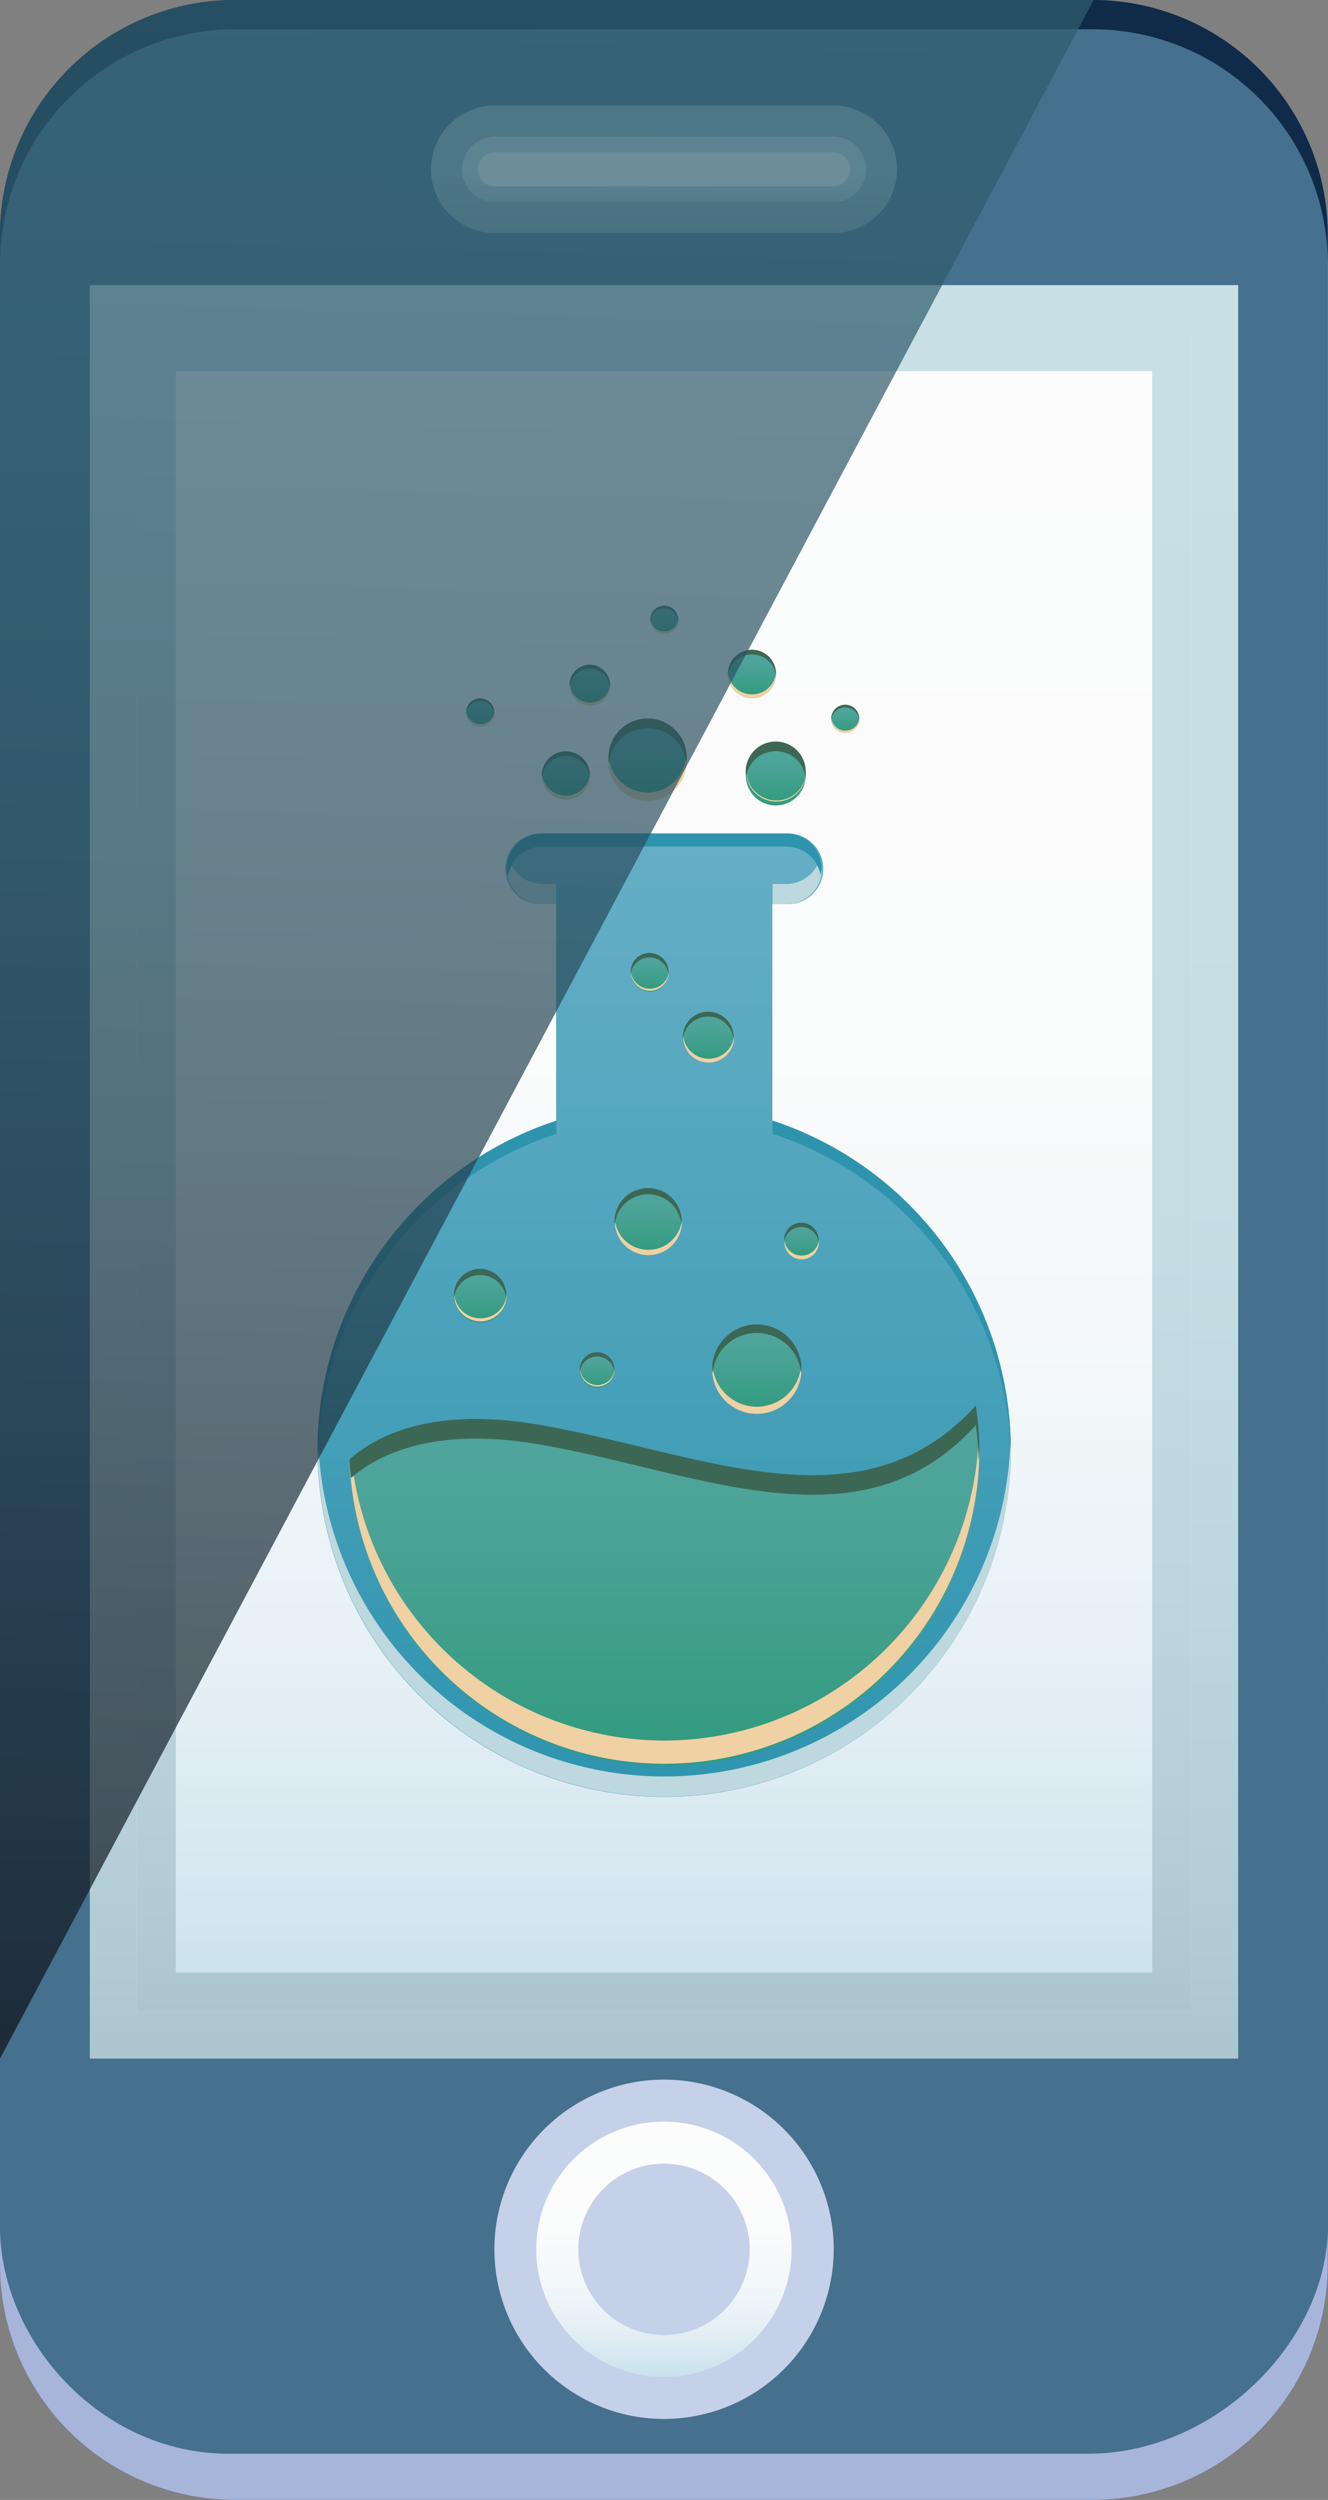 <svg xmlns="http://www.w3.org/2000/svg" xmlns:xlink="http://www.w3.org/1999/xlink" viewBox="0 0 221.2 416.38"><rect x="0" y="0" width="221.2" height="416.38" fill="#808080" stroke="none"/><defs><linearGradient id="linear-gradient" x1="110.6" y1="342.87" x2="110.6" y2="47.49" gradientUnits="userSpaceOnUse"><stop offset="0" stop-color="#acc6d0"/><stop offset="0.05" stop-color="#b1cbd4"/><stop offset="0.25" stop-color="#bed6de"/><stop offset="0.49" stop-color="#c6dde4"/><stop offset="1" stop-color="#c8dfe6"/></linearGradient><linearGradient id="linear-gradient-2" x1="110.6" y1="335.06" x2="110.6" y2="55.31" gradientUnits="userSpaceOnUse"><stop offset="0" stop-color="#c8e1ed"/><stop offset="0.06" stop-color="#d3e6f0"/><stop offset="0.2" stop-color="#e5f0f5"/><stop offset="0.36" stop-color="#f2f7f9"/><stop offset="0.57" stop-color="#fafbfb"/><stop offset="1" stop-color="#fcfcfc"/></linearGradient><linearGradient id="linear-gradient-3" x1="110.6" y1="335.06" x2="110.6" y2="55.31" xlink:href="#linear-gradient"/><linearGradient id="linear-gradient-4" x1="110.6" y1="38.82" x2="110.6" y2="17.57" xlink:href="#linear-gradient"/><linearGradient id="linear-gradient-5" x1="110.6" y1="33.62" x2="110.6" y2="22.77" xlink:href="#linear-gradient"/><linearGradient id="linear-gradient-6" x1="110.6" y1="395.9" x2="110.6" y2="353.36" xlink:href="#linear-gradient-2"/><linearGradient id="linear-gradient-7" x1="110.64" y1="299.25" x2="110.64" y2="138.82" gradientUnits="userSpaceOnUse"><stop offset="0" stop-color="#2e94ae"/><stop offset="0.53" stop-color="#4da3bc"/><stop offset="1" stop-color="#65afc6"/></linearGradient><linearGradient id="linear-gradient-8" x1="110.68" y1="294" x2="110.68" y2="234.08" gradientUnits="userSpaceOnUse"><stop offset="0" stop-color="#2f9a7c"/><stop offset="0.2" stop-color="#399d85"/><stop offset="0.66" stop-color="#4ba397"/><stop offset="1" stop-color="#51a59d"/></linearGradient><linearGradient id="linear-gradient-9" x1="126.06" y1="235.48" x2="126.06" y2="220.58" xlink:href="#linear-gradient-8"/><linearGradient id="linear-gradient-10" x1="107.96" y1="209.04" x2="107.96" y2="197.84" xlink:href="#linear-gradient-8"/><linearGradient id="linear-gradient-11" x1="133.5" y1="209.58" x2="133.5" y2="203.82" xlink:href="#linear-gradient-8"/><linearGradient id="linear-gradient-12" x1="80.03" y1="220.26" x2="80.03" y2="211.54" xlink:href="#linear-gradient-8"/><linearGradient id="linear-gradient-13" x1="99.48" y1="231.14" x2="99.48" y2="225.38" xlink:href="#linear-gradient-8"/><linearGradient id="linear-gradient-14" x1="118.04" y1="177" x2="118.04" y2="168.52" xlink:href="#linear-gradient-8"/><linearGradient id="linear-gradient-15" x1="98.26" y1="117.48" x2="98.26" y2="110.74" xlink:href="#linear-gradient-8"/><linearGradient id="linear-gradient-16" x1="140.79" y1="122.05" x2="140.79" y2="117.37" xlink:href="#linear-gradient-8"/><linearGradient id="linear-gradient-17" x1="110.63" y1="105.56" x2="110.63" y2="100.89" xlink:href="#linear-gradient-8"/><linearGradient id="linear-gradient-18" x1="79.99" y1="121" x2="79.99" y2="116.32" xlink:href="#linear-gradient-8"/><linearGradient id="linear-gradient-19" x1="125.27" y1="116.27" x2="125.27" y2="108.28" xlink:href="#linear-gradient-8"/><linearGradient id="linear-gradient-20" x1="94.26" y1="133.14" x2="94.26" y2="125.15" xlink:href="#linear-gradient-8"/><linearGradient id="linear-gradient-21" x1="107.86" y1="133.05" x2="107.86" y2="120.01" xlink:href="#linear-gradient-8"/><linearGradient id="linear-gradient-22" x1="129.25" y1="134.1" x2="129.25" y2="124.18" xlink:href="#linear-gradient-8"/><linearGradient id="linear-gradient-23" x1="108.22" y1="165.17" x2="108.22" y2="158.89" xlink:href="#linear-gradient-8"/><linearGradient id="linear-gradient-24" x1="91.58" y1="0.08" x2="82" y2="370.96" gradientUnits="userSpaceOnUse"><stop offset="0" stop-color="#305e6f"/><stop offset="0.18" stop-color="#2e5a6a"/><stop offset="0.39" stop-color="#294e5d"/><stop offset="0.6" stop-color="#203a47"/><stop offset="0.82" stop-color="#141f28"/><stop offset="1" stop-color="#070308"/></linearGradient></defs><title>graph-ia-element-1</title><g style="isolation:isolate"><g id="Capa_2" data-name="Capa 2"><g id="Capa_1-2" data-name="Capa 1"><path d="M221.2,377.35a39.14,39.14,0,0,1-39,39H39a39.14,39.14,0,0,1-39-39V39A39.14,39.14,0,0,1,39,0H182.16a39.14,39.14,0,0,1,39,39Z" style="fill:#45708e"/><path d="M182.16,0H39A39.14,39.14,0,0,0,0,39v4.88a39.14,39.14,0,0,1,39-39H182.16a39.14,39.14,0,0,1,39,39V39A39.14,39.14,0,0,0,182.16,0Z" style="fill:#102b49;mix-blend-mode:screen"/><path d="M181.23,408.68H38.1c-21.47,0-38.1-19-38.1-37.83v6.51a39.14,39.14,0,0,0,39,39H182.16a39.14,39.14,0,0,0,39-39v-6.51C221.2,389.64,202.71,408.68,181.23,408.68Z" style="fill:#a7b5da;mix-blend-mode:multiply"/><rect x="14.96" y="47.49" width="191.28" height="295.38" style="mix-blend-mode:multiply;fill:url(#linear-gradient)"/><rect x="22.77" y="55.31" width="175.66" height="279.76" style="fill:url(#linear-gradient-2)"/><path d="M22.77,55.31V335.06H198.44V55.31ZM191.92,328.55H29.28V61.81H191.92Z" style="mix-blend-mode:multiply;fill:url(#linear-gradient-3)"/><path d="M82.41,38.82a10.62,10.62,0,1,1,0-21.25h56.38a10.62,10.62,0,1,1,0,21.25Z" style="opacity:0.6;mix-blend-mode:multiply;fill:url(#linear-gradient-4)"/><path d="M144.22,28.21a5.42,5.42,0,0,1-5.43,5.42H82.41A5.42,5.42,0,0,1,77,28.21h0a5.43,5.43,0,0,1,5.43-5.43h56.38a5.43,5.43,0,0,1,5.43,5.43Z" style="fill:#fff"/><path d="M138.79,22.77H82.41a5.42,5.42,0,1,0,0,10.85h56.38a5.42,5.42,0,1,0,0-10.85Zm0,8.25H82.41a2.82,2.82,0,1,1,0-5.64h56.38a2.82,2.82,0,1,1,0,5.64Z" style="mix-blend-mode:multiply;fill:url(#linear-gradient-5)"/><path d="M110.6,402.89a28.26,28.26,0,1,1,28.27-28.26A28.3,28.3,0,0,1,110.6,402.89Z" style="fill:#c5d0e9;mix-blend-mode:multiply"/><path d="M110.6,395.9a21.27,21.27,0,1,1,21.26-21.26A21.27,21.27,0,0,1,110.6,395.9Zm0-35.53a14.27,14.27,0,1,0,14.27,14.27A14.28,14.28,0,0,0,110.6,360.37Z" style="fill:url(#linear-gradient-6)"/><path d="M128.65,186.67V150.59H131a5.89,5.89,0,1,0,0-11.77H90.32a5.89,5.89,0,1,0,0,11.77h2.31v36.08a57.74,57.74,0,1,0,36,0Z" style="fill:url(#linear-gradient-7)"/><g style="mix-blend-mode:multiply"><path d="M131,147.23h-2.31v3.36H131a5.9,5.9,0,0,0,5.92-5.88,5.59,5.59,0,0,0-.34-1.68A5.86,5.86,0,0,1,131,147.23Z" style="fill:#bdd8de"/><path d="M90.32,150.59h2.31v-3.36H90.32a5.86,5.86,0,0,1-5.58-4.2,5.66,5.66,0,0,0-.34,1.68A5.9,5.9,0,0,0,90.32,150.59Z" style="fill:#bdd8de"/><path d="M110.64,295.88A57.7,57.7,0,0,1,53,239.64c0,.62-.08,1.23-.08,1.86a57.74,57.74,0,1,0,115.48,0c0-.63-.06-1.24-.08-1.86A57.7,57.7,0,0,1,110.64,295.88Z" style="fill:#bdd8de"/></g><g style="mix-blend-mode:screen"><path d="M128.69,188.86A57.7,57.7,0,0,1,168.35,242c0-.18,0-.36,0-.55a57.73,57.73,0,0,0-39.69-54.82Z" style="fill:#2e94ae"/><path d="M90.36,141H131a5.83,5.83,0,0,1,5.67,4.7,5.44,5.44,0,0,0,.21-1,5.91,5.91,0,0,0-5.92-5.89H90.32a5.91,5.91,0,0,0-5.92,5.89,5.62,5.62,0,0,0,.24,1.18A5.83,5.83,0,0,1,90.36,141Z" style="fill:#2e94ae"/><path d="M92.67,188.86V152.78h0v33.89A57.73,57.73,0,0,0,52.9,241.5c0,.47.06.94.07,1.4A57.71,57.71,0,0,1,92.67,188.86Z" style="fill:#2e94ae"/></g><path d="M110.64,294a52.1,52.1,0,0,0,51.91-59.92c-19.29,21.31-46.43,7.6-73.17,3.14-17-2.83-26.29,1.57-31.15,5.83A52.52,52.52,0,0,0,110.64,294Z" style="fill:url(#linear-gradient-8)"/><path d="M110.64,289.9a52.48,52.48,0,0,1-52.11-47.08c-.1.08-.22.15-.31.23a52.47,52.47,0,0,0,104.91-1.55c0-.54-.11-1.05-.13-1.59A52.51,52.51,0,0,1,110.64,289.9Z" style="fill:#efd1a3;mix-blend-mode:multiply"/><path d="M89.37,240.5c26.74,4.46,53.88,18.17,73.17-3.14a56,56,0,0,1,.49,6.15c0-.68.1-1.33.1-2a52.69,52.69,0,0,0-.59-7.42c-19.29,21.31-46.43,7.6-73.17,3.14-17-2.83-26.29,1.57-31.15,5.83,0,1,.15,2.06.24,3.09C63.39,241.95,72.64,237.72,89.37,240.5Z" style="fill:#3d6755;mix-blend-mode:screen"/><path d="M133.5,228a7.44,7.44,0,1,1-7.44-7.45A7.44,7.44,0,0,1,133.5,228Z" style="fill:url(#linear-gradient-9)"/><path d="M126.06,234.3a7.42,7.42,0,0,1-7.38-6.85,5.83,5.83,0,0,0-.06.59,7.44,7.44,0,1,0,14.88,0,5.7,5.7,0,0,0-.06-.59A7.42,7.42,0,0,1,126.06,234.3Z" style="fill:#efd1a3;mix-blend-mode:multiply"/><path d="M126.06,222a7.44,7.44,0,0,1,7.38,6.74c0-.23.06-.46.06-.71a7.44,7.44,0,1,0-14.88,0c0,.24,0,.47.06.71A7.43,7.43,0,0,1,126.06,222Z" style="fill:#3d6755;mix-blend-mode:screen"/><path d="M113.56,203.44a5.6,5.6,0,1,1-5.61-5.61A5.6,5.6,0,0,1,113.56,203.44Z" style="fill:url(#linear-gradient-10)"/><path d="M108,208.16A5.58,5.58,0,0,1,102.4,203a3.48,3.48,0,0,0,0,.45,5.6,5.6,0,0,0,11.2,0c0-.15,0-.29,0-.45A5.59,5.59,0,0,1,108,208.16Z" style="fill:#efd1a3;mix-blend-mode:multiply"/><path d="M108,198.91A5.58,5.58,0,0,1,113.5,204a4.7,4.7,0,0,0,.05-.52,5.6,5.6,0,1,0-11.2,0,4.7,4.7,0,0,0,.05.52A5.58,5.58,0,0,1,108,198.91Z" style="fill:#3d6755;mix-blend-mode:screen"/><ellipse cx="133.5" cy="206.7" rx="2.88" ry="2.88" style="fill:url(#linear-gradient-11)"/><path d="M133.5,209.12a2.86,2.86,0,0,1-2.85-2.65,1.39,1.39,0,0,0,0,.23,2.88,2.88,0,1,0,5.75,0c0-.08,0-.15,0-.23A2.86,2.86,0,0,1,133.5,209.12Z" style="fill:#efd1a3;mix-blend-mode:multiply"/><path d="M133.5,204.37a2.88,2.88,0,0,1,2.85,2.6c0-.09,0-.17,0-.27a2.88,2.88,0,1,0-5.75,0c0,.1,0,.18,0,.27A2.87,2.87,0,0,1,133.5,204.37Z" style="fill:#3d6755;mix-blend-mode:screen"/><path d="M84.39,215.91A4.36,4.36,0,1,1,80,211.54,4.35,4.35,0,0,1,84.39,215.91Z" style="fill:url(#linear-gradient-12)"/><path d="M80,219.57a4.35,4.35,0,0,1-4.32-4,2.27,2.27,0,0,0,0,.36,4.36,4.36,0,0,0,8.71,0c0-.13,0-.23,0-.36A4.34,4.34,0,0,1,80,219.57Z" style="fill:#efd1a3;mix-blend-mode:multiply"/><path d="M80,212.37a4.35,4.35,0,0,1,4.32,3.94c0-.14,0-.27,0-.41a4.36,4.36,0,1,0-8.71,0c0,.14,0,.27,0,.41A4.35,4.35,0,0,1,80,212.37Z" style="fill:#3d6755;mix-blend-mode:screen"/><path d="M102.35,228.27a2.88,2.88,0,1,1-2.88-2.88A2.87,2.87,0,0,1,102.35,228.27Z" style="fill:url(#linear-gradient-13)"/><path d="M99.48,230.69A2.87,2.87,0,0,1,96.63,228a1.49,1.49,0,0,0,0,.23,2.88,2.88,0,0,0,5.75,0,2.32,2.32,0,0,0,0-.23A2.87,2.87,0,0,1,99.48,230.69Z" style="fill:#efd1a3;mix-blend-mode:multiply"/><path d="M99.48,225.94a2.87,2.87,0,0,1,2.85,2.6c0-.09,0-.18,0-.27a2.88,2.88,0,1,0-5.75,0c0,.09,0,.18,0,.27A2.87,2.87,0,0,1,99.48,225.94Z" style="fill:#3d6755;mix-blend-mode:screen"/><circle cx="118.04" cy="172.76" r="4.24" style="fill:url(#linear-gradient-14)"/><path d="M118,176.33a4.22,4.22,0,0,1-4.2-3.91,1.92,1.92,0,0,0,0,.33,4.24,4.24,0,1,0,8.48,0,2.81,2.81,0,0,0,0-.33A4.22,4.22,0,0,1,118,176.33Z" style="fill:#efd1a3;mix-blend-mode:multiply"/><path d="M118,169.32a4.23,4.23,0,0,1,4.2,3.83,3.68,3.68,0,0,0,0-.4,4.24,4.24,0,0,0-8.48,0,3.8,3.8,0,0,0,0,.4A4.23,4.23,0,0,1,118,169.32Z" style="fill:#3d6755;mix-blend-mode:screen"/><path d="M101.62,114.12a3.36,3.36,0,1,1-3.36-3.38A3.36,3.36,0,0,1,101.62,114.12Z" style="fill:url(#linear-gradient-15)"/><path d="M98.26,117a3.35,3.35,0,0,1-3.34-3.1,1.73,1.73,0,0,0,0,.27,3.36,3.36,0,0,0,6.73,0,1.65,1.65,0,0,0,0-.27A3.35,3.35,0,0,1,98.26,117Z" style="fill:#efd1a3;mix-blend-mode:multiply"/><path d="M98.26,111.39a3.35,3.35,0,0,1,3.33,3,2.45,2.45,0,0,0,0-.31,3.36,3.36,0,1,0-6.73,0c0,.1,0,.2,0,.31A3.35,3.35,0,0,1,98.26,111.39Z" style="fill:#3d6755;mix-blend-mode:screen"/><path d="M143.12,119.72a2.33,2.33,0,1,1-2.33-2.34A2.33,2.33,0,0,1,143.12,119.72Z" style="fill:url(#linear-gradient-16)"/><path d="M140.79,121.68a2.31,2.31,0,0,1-2.3-2.14.75.75,0,0,0,0,.18,2.33,2.33,0,0,0,4.66,0c0-.06,0-.13,0-.18A2.32,2.32,0,0,1,140.79,121.68Z" style="fill:#efd1a3;mix-blend-mode:multiply"/><path d="M140.79,117.82a2.33,2.33,0,0,1,2.32,2.11c0-.08,0-.15,0-.22a2.33,2.33,0,1,0-4.66,0c0,.06,0,.14,0,.22A2.32,2.32,0,0,1,140.79,117.82Z" style="fill:#3d6755;mix-blend-mode:screen"/><path d="M113,103.22a2.33,2.33,0,1,1-2.33-2.33A2.33,2.33,0,0,1,113,103.22Z" style="fill:url(#linear-gradient-17)"/><path d="M110.63,105.18a2.31,2.31,0,0,1-2.3-2.14.92.92,0,0,0,0,.18,2.33,2.33,0,1,0,4.66,0c0-.05,0-.11,0-.18A2.31,2.31,0,0,1,110.63,105.18Z" style="fill:#efd1a3;mix-blend-mode:multiply"/><path d="M110.63,101.34a2.33,2.33,0,0,1,2.32,2.11c0-.08,0-.15,0-.23a2.33,2.33,0,1,0-4.66,0c0,.08,0,.15,0,.23A2.32,2.32,0,0,1,110.63,101.34Z" style="fill:#3d6755;mix-blend-mode:screen"/><path d="M82.32,118.65A2.33,2.33,0,1,1,80,116.32,2.34,2.34,0,0,1,82.32,118.65Z" style="fill:url(#linear-gradient-18)"/><path d="M80,120.61a2.3,2.3,0,0,1-2.3-2.14.57.57,0,0,0,0,.18,2.33,2.33,0,1,0,4.66,0c0-.06,0-.11,0-.18A2.31,2.31,0,0,1,80,120.61Z" style="fill:#efd1a3;mix-blend-mode:multiply"/><path d="M80,116.77a2.32,2.32,0,0,1,2.31,2.11c0-.08,0-.15,0-.23a2.33,2.33,0,0,0-4.66,0,1.42,1.42,0,0,0,0,.23A2.32,2.32,0,0,1,80,116.77Z" style="fill:#3d6755;mix-blend-mode:screen"/><path d="M129.26,112.28a4,4,0,1,1-4-4A4,4,0,0,1,129.26,112.28Z" style="fill:url(#linear-gradient-19)"/><path d="M125.26,115.65a4,4,0,0,1-4-3.69,1.93,1.93,0,0,0,0,.32,4,4,0,1,0,8,0,3.17,3.17,0,0,0,0-.32A4,4,0,0,1,125.26,115.65Z" style="fill:#efd1a3;mix-blend-mode:multiply"/><path d="M125.26,109a4,4,0,0,1,4,3.61,3.61,3.61,0,0,0,0-.39,4,4,0,1,0-8,0,3.64,3.64,0,0,0,0,.39A4,4,0,0,1,125.26,109Z" style="fill:#3d6755;mix-blend-mode:screen"/><path d="M98.26,129.15a4,4,0,1,1-4-4A4,4,0,0,1,98.26,129.15Z" style="fill:url(#linear-gradient-20)"/><path d="M94.26,132.51a4,4,0,0,1-4-3.69,1.34,1.34,0,0,0,0,.32,4,4,0,1,0,8,0,2.73,2.73,0,0,0,0-.32A4,4,0,0,1,94.26,132.51Z" style="fill:#efd1a3;mix-blend-mode:multiply"/><path d="M94.26,125.91a4,4,0,0,1,4,3.61,3.28,3.28,0,0,0,0-.37,4,4,0,1,0-8,0,2.24,2.24,0,0,0,0,.37A4,4,0,0,1,94.26,125.91Z" style="fill:#3d6755;mix-blend-mode:screen"/><path d="M114.37,126.53a6.51,6.51,0,1,1-6.52-6.52A6.51,6.51,0,0,1,114.37,126.53Z" style="fill:url(#linear-gradient-21)"/><path d="M107.85,132a6.49,6.49,0,0,1-6.46-6c0,.18-.05.33-.05.51a6.51,6.51,0,1,0,13,0c0-.18,0-.33-.06-.51A6.48,6.48,0,0,1,107.85,132Z" style="fill:#efd1a3;mix-blend-mode:multiply"/><path d="M107.85,121.26a6.49,6.49,0,0,1,6.46,5.89c0-.2.06-.4.06-.62a6.51,6.51,0,1,0-13,0c0,.22,0,.41.05.62A6.5,6.5,0,0,1,107.85,121.26Z" style="fill:#3d6755;mix-blend-mode:screen"/><path d="M134.22,129.15a5,5,0,1,1-5-5A5,5,0,0,1,134.22,129.15Z" style="fill:url(#linear-gradient-22)"/><path d="M129.26,133.32a5,5,0,0,1-4.92-4.57,2.77,2.77,0,0,0,0,.4,5,5,0,0,0,9.92,0c0-.14,0-.26,0-.4A4.94,4.94,0,0,1,129.26,133.32Z" style="fill:#efd1a3;mix-blend-mode:multiply"/><path d="M129.26,125.12a4.94,4.94,0,0,1,4.91,4.48c0-.15,0-.29,0-.46a5,5,0,1,0-9.92,0c0,.17,0,.31,0,.46A5,5,0,0,1,129.26,125.12Z" style="fill:#3d6755;mix-blend-mode:screen"/><path d="M111.37,162a3.15,3.15,0,1,1-3.15-3.15A3.14,3.14,0,0,1,111.37,162Z" style="fill:url(#linear-gradient-23)"/><path d="M108.22,164.68a3.14,3.14,0,0,1-3.12-2.9,2.11,2.11,0,0,0,0,.26,3.15,3.15,0,0,0,6.29,0,2.14,2.14,0,0,0,0-.26A3.13,3.13,0,0,1,108.22,164.68Z" style="fill:#efd1a3;mix-blend-mode:multiply"/><path d="M108.22,159.48a3.14,3.14,0,0,1,3.12,2.85,2.7,2.7,0,0,0,0-.29,3.15,3.15,0,1,0-6.29,0c0,.1,0,.19,0,.29A3.14,3.14,0,0,1,108.22,159.48Z" style="fill:#3d6755;mix-blend-mode:screen"/><path d="M39,0A39.14,39.14,0,0,0,0,39V342.87L182.16,0Z" style="opacity:0.7;mix-blend-mode:screen;fill:url(#linear-gradient-24)"/></g></g></g></svg>